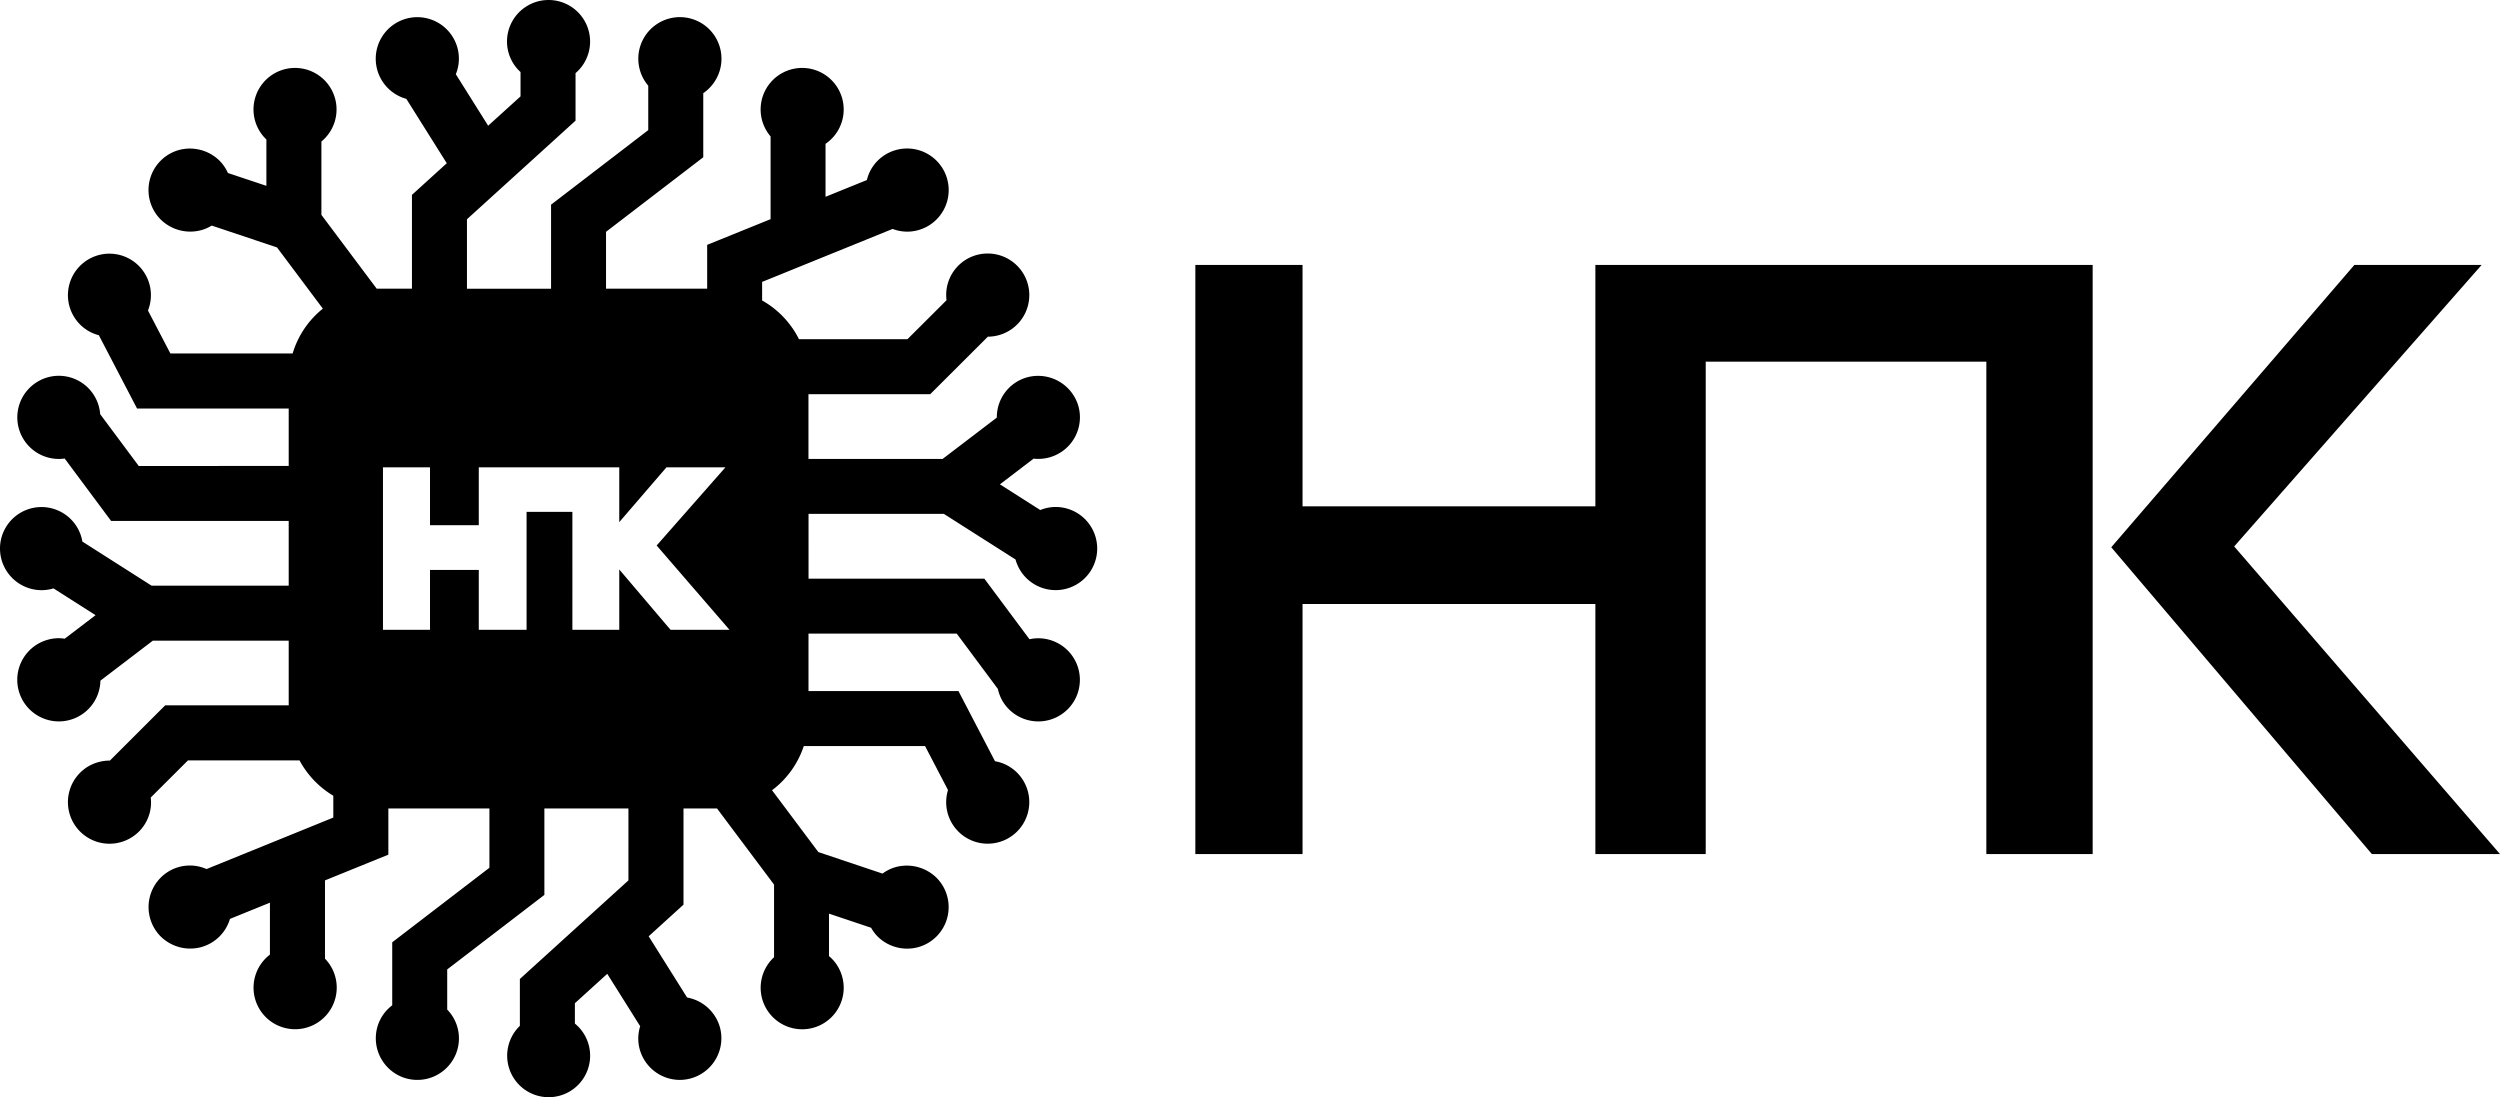<?xml version="1.0" encoding="UTF-8"?> <svg xmlns="http://www.w3.org/2000/svg" viewBox="0 0 1919.61 842.47"><defs><style>.cls-1{fill:none;stroke:#000;stroke-linecap:round;stroke-linejoin:round;stroke-width:0;}</style></defs><title>88888</title><g id="Слой_2" data-name="Слой 2"><g id="_U_0421_U_043B_U_043E_U_0439_1" data-name="_U+0421_U+043B_U+043E_U+0439 1"><g id="POLYLINE"><polyline class="cls-1" points="1224.99 203.43 1224.99 388.79 1000.15 388.79 1000.15 203.43 917.84 203.43 917.84 655.79 1000.15 655.79 1000.15 463.74 1224.99 463.74 1224.99 655.79 1227.42 655.79 1307.3 655.79 1309.72 655.79 1309.72 277.71 1525.2 277.71 1525.2 655.79 1606.84 655.79 1606.84 203.43 1307.3 203.43 1227.42 203.43 1224.99 203.43"></polyline></g><g id="POLYLINE-2" data-name="POLYLINE"><polyline class="cls-1" points="512.4 480.69 475.5 437.26 475.5 483.61 439.54 483.61 439.54 393.05 404.33 393.05 404.33 483.61 367.63 483.61 367.63 437.61 330.18 437.61 330.18 483.61 294.06 483.61 294.06 358.86 330.18 358.86 330.18 403.25 367.63 403.25 367.63 358.86 475.5 358.86 475.5 400.91 511.71 358.86 556.97 358.86 504.18 418.89 560.1 483.61 514.88 483.61 512.4 480.69"></polyline></g><g id="SPLINE"><path class="cls-1" d="M724.76,394.59l55,35a31.92,31.92,0,1,0,30.8-40.31,31,31,0,0,0-11.78,2.36l-31-19.74,25.87-19.75a31.94,31.94,0,0,0,34.48-40A32.19,32.19,0,0,0,789,289.64a31.76,31.76,0,0,0-23.59,31l-41.64,31.76h-103V302.68h93.5l44.26-44.16a31.93,31.93,0,0,0-.23-63.86,31.8,31.8,0,0,0-31.51,35.86l-30,29.92H613.49a70.15,70.15,0,0,0-28.3-29.73V216.46l100.2-40.68a31.36,31.36,0,0,0,19.44,1,31.93,31.93,0,1,0-30.89-53.41,31.29,31.29,0,0,0-8.32,14.87l-31.74,12.87V110.44A31.91,31.91,0,0,0,616,52.16a31.88,31.88,0,0,0-24.31,52.59v63.53L543,188v33.66H465.33V178L540,120.75V71.54a32.14,32.14,0,0,0,12.87-18.09,31.93,31.93,0,1,0-55.11,12.36v34.1l-74.63,57.24v64.54H358.55V168.35l83.38-75.7V56.15A31.9,31.9,0,1,0,389.3,31.93a31.64,31.64,0,0,0,10.39,23.39V74L374.83,96.53,350,57a31.64,31.64,0,0,0,1.3-20.09,31.93,31.93,0,1,0-39.3,39l31.05,49.43-26.74,24.29v72H291.47c-.71,0-1.42,0-2.2.07l-42.48-56.71V108.66A31.88,31.88,0,1,0,198.94,100a31.14,31.14,0,0,0,5.61,7.1v35.6L175,132.83a31.32,31.32,0,0,0-6.45-9.45,32.4,32.4,0,0,0-30.91-8.26,31.94,31.94,0,0,0-14.24,53.43,32.35,32.35,0,0,0,30.86,8.24,30,30,0,0,0,8.29-3.59L212.72,190l35.18,47a69.63,69.63,0,0,0-23.21,34.43H130.83l-17.21-33a31.86,31.86,0,1,0-45.48,15.83,31.35,31.35,0,0,0,7.76,3.15l29.33,56.27H221.68v44.11H106.52L76.92,318A31.82,31.82,0,0,0,37,289.62a32,32,0,0,0-22.62,22.59,31.94,31.94,0,0,0,22.57,39.11,32.15,32.15,0,0,0,12.71.76L85.31,400H221.68v49.69H116.36L63.27,415.86A31.86,31.86,0,0,0,0,421.24a32,32,0,0,0,31.94,31.93,31.21,31.21,0,0,0,9.12-1.39l32.31,20.58L49.69,490.42a30.08,30.08,0,0,0-12.75.73,31.93,31.93,0,1,0,40.17,31.47l40.25-30.7H221.68V541.6H126.83L84.39,584a33.23,33.23,0,0,0-16.26,4.26,31.93,31.93,0,1,0,31.92,55.32,31.67,31.67,0,0,0,14.89-19.39,31.3,31.3,0,0,0,.8-11.81l28.56-28.49H230A70.41,70.41,0,0,0,255.93,611v16.77l-97.34,39.53a31.53,31.53,0,0,0-35.2,6.61,32,32,0,0,0,0,45.15,32.33,32.33,0,0,0,30.87,8.24,31.87,31.87,0,0,0,22.31-21.73l30.69-12.46V733a31.9,31.9,0,0,0,19.28,57.28,31.94,31.94,0,0,0,23-54.18V676l48.66-19.76V620.77H375.8V666.3l-74.63,57.23v48.4A31.62,31.62,0,0,0,289.64,789a32,32,0,0,0,22.59,39.13,32.37,32.37,0,0,0,16.47,0,32,32,0,0,0,22.62-22.6,31.66,31.66,0,0,0-7.93-30.32V744.36L418,687.14V620.77h64.54V676l-83.36,75.69v36a31.85,31.85,0,1,0,42.24-1.74V770.33l24.86-22.59L491.56,788a31.34,31.34,0,0,0-.4,17.56A32,32,0,0,0,522,829.2,32,32,0,0,0,552.84,789a32.07,32.07,0,0,0-25.26-23.07l-29.51-47,26.75-24.3V620.77h25.74l43.79,58.45V735a31.88,31.88,0,1,0,49.19,7.47,30.42,30.42,0,0,0-7-8.33V701.53l32.35,10.85a30.77,30.77,0,0,0,5,6.72,32.25,32.25,0,0,0,30.89,8.24,31.92,31.92,0,0,0,14.28-53.4,32.65,32.65,0,0,0-30.89-8.26,31.53,31.53,0,0,0-10.53,5.1l-49.28-16.52-35.56-47.48a69.68,69.68,0,0,0,24.38-33.93H710.3l17.62,33.79a31.86,31.86,0,0,0,30.41,41.18,31.93,31.93,0,0,0,16-59.6A31.29,31.29,0,0,0,764,584.5l-28.06-53.88H620.8V486.51H734.62L766.22,529a32.31,32.31,0,0,0,3.41,9,31.92,31.92,0,1,0,20.84-47.17l-34.64-46.51h-135V394.59Z"></path></g><g id="HATCH"><path d="M1225,203.43V388.79H1000.15V203.43H917.84V655.79h82.31v-192H1225v192h84.73V277.71H1525.2V655.79h81.64V203.43H1225ZM512.4,480.7l-36.9-43.44v46.35h-36V393.05H404.33v90.56h-36.7v-46H330.18v46H294.06V358.86h36.12v44.4h37.45v-44.4H475.5v42.05l36.21-42.05H557l-52.79,60,55.92,64.72H514.88l-2.48-2.91Zm212.36-86.11,55,35a31.92,31.92,0,1,0,30.8-40.31,31,31,0,0,0-11.78,2.36l-31-19.74,25.87-19.75a31.94,31.94,0,0,0,34.48-40A32.19,32.19,0,0,0,789,289.64a31.76,31.76,0,0,0-23.59,31l-41.64,31.76h-103V302.68h93.5l44.26-44.16a31.93,31.93,0,0,0-.23-63.86,31.8,31.8,0,0,0-31.51,35.86l-30,29.92H613.49a70.15,70.15,0,0,0-28.3-29.73V216.46l100.2-40.68a31.36,31.36,0,0,0,19.44,1,31.93,31.93,0,1,0-30.89-53.41,31.29,31.29,0,0,0-8.32,14.87l-31.74,12.87V110.44A31.91,31.91,0,0,0,616,52.16a31.88,31.88,0,0,0-24.31,52.59v63.53L543,188v33.66H465.33V178L540,120.75V71.54a32.14,32.14,0,0,0,12.87-18.09,31.93,31.93,0,1,0-55.11,12.36v34.1l-74.63,57.24v64.54H358.55V168.35l83.38-75.7V56.15A31.9,31.9,0,1,0,389.3,31.93a31.64,31.64,0,0,0,10.39,23.39V74L374.83,96.53,350,57a31.64,31.64,0,0,0,1.3-20.09,31.93,31.93,0,1,0-39.3,39l31.05,49.43-26.74,24.29v72H291.47c-.71,0-1.42,0-2.2.07l-42.48-56.71V108.66A31.88,31.88,0,1,0,198.94,100a31.14,31.14,0,0,0,5.61,7.1v35.6L175,132.83a31.32,31.32,0,0,0-6.45-9.45,32.4,32.4,0,0,0-30.91-8.26,31.94,31.94,0,0,0-14.24,53.43,32.35,32.35,0,0,0,30.86,8.24,30,30,0,0,0,8.29-3.59L212.72,190l35.18,47a69.63,69.63,0,0,0-23.21,34.43H130.83l-17.21-33a31.86,31.86,0,1,0-45.48,15.83,31.35,31.35,0,0,0,7.76,3.15l29.33,56.27H221.68v44.11H106.52L76.92,318A31.82,31.82,0,0,0,37,289.62a32,32,0,0,0-22.62,22.59,31.94,31.94,0,0,0,22.57,39.11,32.15,32.15,0,0,0,12.71.76L85.31,400H221.68v49.69H116.36L63.27,415.86A31.86,31.86,0,0,0,0,421.24a32,32,0,0,0,31.94,31.93,31.21,31.21,0,0,0,9.12-1.39l32.31,20.58L49.69,490.42a30.08,30.08,0,0,0-12.75.73,31.93,31.93,0,1,0,40.17,31.47l40.25-30.7H221.68V541.6H126.83L84.39,584a33.23,33.23,0,0,0-16.26,4.26,31.93,31.93,0,1,0,31.92,55.32,31.67,31.67,0,0,0,14.89-19.39,31.3,31.3,0,0,0,.8-11.81l28.56-28.49H230A70.41,70.41,0,0,0,255.93,611v16.77l-97.34,39.53a31.53,31.53,0,0,0-35.2,6.61,32,32,0,0,0,0,45.15,32.33,32.33,0,0,0,30.87,8.24,31.87,31.87,0,0,0,22.31-21.73l30.69-12.46V733a31.9,31.9,0,0,0,19.28,57.28,31.94,31.94,0,0,0,23-54.18V676l48.66-19.76V620.77H375.8V666.3l-74.63,57.23v48.4A31.62,31.62,0,0,0,289.64,789a32,32,0,0,0,22.59,39.13,32.37,32.37,0,0,0,16.47,0,32,32,0,0,0,22.62-22.6,31.66,31.66,0,0,0-7.93-30.32V744.36L418,687.14V620.77h64.54V676l-83.36,75.69v36a31.85,31.85,0,1,0,42.24-1.74V770.33l24.86-22.59L491.56,788a31.34,31.34,0,0,0-.4,17.56A32,32,0,0,0,522,829.2,32,32,0,0,0,552.84,789a32.07,32.07,0,0,0-25.26-23.07l-29.51-47,26.75-24.3V620.77h25.74l43.79,58.45V735a31.88,31.88,0,1,0,49.19,7.47,30.42,30.42,0,0,0-7-8.33V701.53l32.35,10.85a30.77,30.77,0,0,0,5,6.72,32.25,32.25,0,0,0,30.89,8.24,31.92,31.92,0,0,0,14.28-53.4,32.65,32.65,0,0,0-30.89-8.26,31.53,31.53,0,0,0-10.53,5.1l-49.28-16.52-35.56-47.48a69.68,69.68,0,0,0,24.38-33.93H710.3l17.62,33.79a31.86,31.86,0,0,0,30.41,41.18,31.93,31.93,0,0,0,16-59.6A31.29,31.29,0,0,0,764,584.5l-28.06-53.88H620.8V486.51H734.62L766.22,529a32.31,32.31,0,0,0,3.41,9,31.92,31.92,0,1,0,20.84-47.17l-34.64-46.51h-135V394.59Zm896.39,25.65,200.08,235.55h98.38l-204.1-236.21,190-216.15h-97.71l-186.7,216.81Z"></path></g></g></g></svg> 